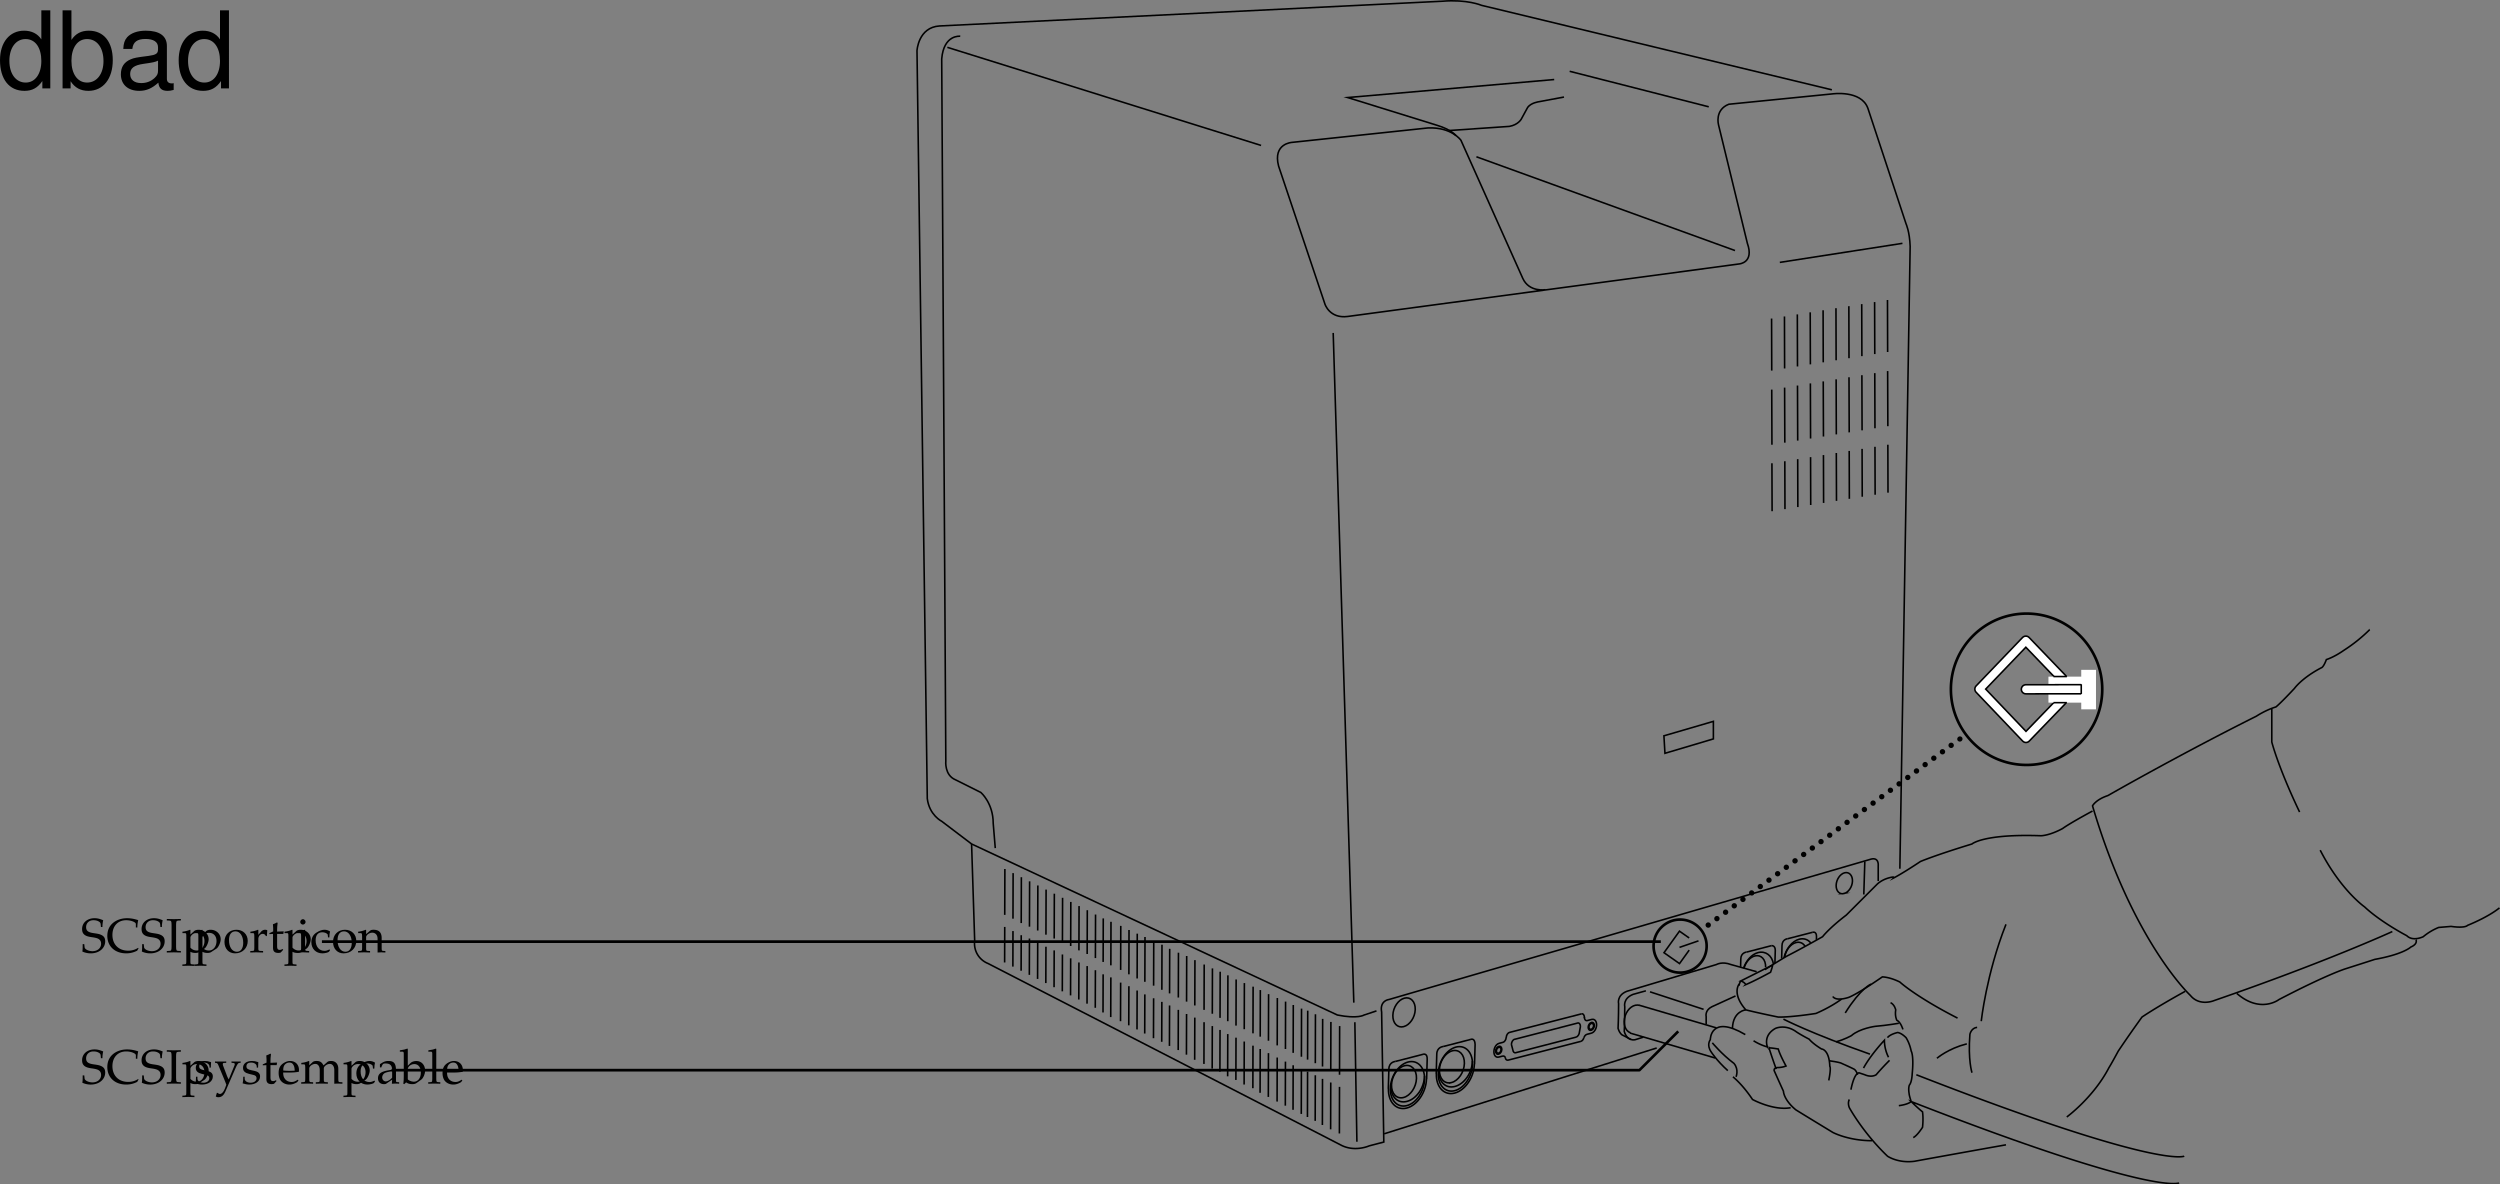 <svg xmlns="http://www.w3.org/2000/svg" xmlns:xlink="http://www.w3.org/1999/xlink" width="466.799" height="221.149"><rect width="100%" height="100%" fill="#808080" stroke="none"/><defs><path id="a" d="M4.016-4.734c0-.485.046-.797.14-1.266-.734-.297-1.125-.375-1.625-.375-1.344 0-2.312.844-2.312 2.016 0 .453.11.765.375 1.015.312.281.719.422 1.594.531.687.11 1 .204 1.234.407.234.187.344.453.344.797 0 .812-.672 1.39-1.61 1.39-.719 0-1.422-.344-1.469-.719L.625-1.53H.328c0 .687 0 .968-.062 1.375a3.716 3.716 0 0 0 1.562.344c1.563 0 2.703-.954 2.703-2.25 0-.626-.25-1-.828-1.235-.281-.125-.515-.172-1.25-.281C1.36-3.718.97-4.016.97-4.703.969-5.47 1.53-6 2.329-6c.358 0 .687.063.937.203.296.156.39.281.421.547l.047.516zm0 0"/><path id="b" d="m6.031-.75-.078-.094a3.352 3.352 0 0 1-1.86.531c-1.765 0-2.937-1.156-2.937-2.937C1.156-4.906 2.172-6 3.734-6c.875 0 1.797.36 1.797.703v.656h.282c0-.453.03-.78.156-1.375-.766-.25-1.422-.359-2.078-.359-.782 0-1.516.188-2.125.531C.734-5.25.203-4.297.203-3.078.203-1.125 1.625.187 3.734.187c.75 0 1.407-.171 2.047-.5zm0 0"/><path id="c" d="M2.828-5.953v-.281c-.531.03-.86.03-1.312.03-.454 0-.782 0-1.313-.03v.28l.422.016c.422.032.453.094.469.813v4.047c-.016.719-.047.797-.469.812L.203-.25v.281C.734.016 1.047 0 1.516 0c.468 0 .78.016 1.312.031V-.25l-.422-.016c-.422-.015-.453-.078-.469-.812v-4.047c.016-.719.047-.781.47-.813zm0 0"/><path id="d" d="M.078 2.266v.265c.61-.015.875-.031 1.125-.031.234 0 .5.016 1.125.031v-.265l-.422-.032c-.312-.03-.328-.062-.328-.656V-.109c.281.156.563.218.953.218.281 0 .5-.062.64-.14l1.032-.672c.36-.235.781-1.156.781-1.735 0-1-.828-1.78-1.875-1.78-.328 0-.656.093-.796.218l-.735.672v-.86l-.078-.03a5.038 5.038 0 0 1-1.406.359v.265h.328c.375 0 .39.031.39.656v4.516c0 .594-.015.625-.328.656zm1.5-5.016c0-.125.047-.234.156-.375a1.312 1.312 0 0 1 1.079-.516c.843 0 1.39.594 1.39 1.532 0 1.015-.61 1.765-1.406 1.765-.5 0-.875-.172-1.219-.531zm0 0"/><path id="e" d="M2.516-4.219C1.203-4.219.28-3.297.28-1.953c0 1.266.797 2.14 1.969 2.14 1.39 0 2.375-.968 2.375-2.328 0-1.218-.875-2.078-2.11-2.078zm-.172.297c.844 0 1.437.89 1.437 2.125 0 1.047-.437 1.688-1.187 1.688-.875 0-1.469-.875-1.469-2.157 0-1.078.438-1.656 1.219-1.656zm0 0"/><path id="f" d="M.188-.25v.281C.78.016 1.046 0 1.296 0c.219 0 .547.016 1.281.031V-.25L2.11-.266c-.406-.03-.421-.046-.421-.656v-1.547c0-.547.359-.984.812-.984.266 0 .453.125.594.406h.187l.078-1.078c-.093-.063-.25-.094-.421-.094-.266 0-.547.14-.735.36l-.515.593v-.921l-.079-.032a4.904 4.904 0 0 1-1.406.36v.265h.344c.36 0 .375.031.39.656v2.016C.922-.328.922-.297.61-.266zm0 0"/><path id="g" d="M.875-3.438v2.594c0 .656.297.953 1 .953.203 0 .422-.046.469-.109l.437-.484-.125-.141c-.219.125-.344.172-.515.172-.36 0-.5-.188-.5-.625v-2.36h1.156l.078-.484-1.234.047v-.344c0-.36.03-.75.093-1.265l-.109-.11c-.219.14-.484.25-.766.344.032.25.047.438.047.719v.625l-.703.312v.188zm0 0"/><path id="h" d="m1.688-4.188-.079-.03a4.904 4.904 0 0 1-1.406.359v.265h.344c.36 0 .375.031.39.656v2.016c0 .594-.03.625-.328.656L.188-.25v.281C.813.016 1.078 0 1.313 0c.234 0 .5.016 1.125.031V-.25L2.03-.266c-.328-.046-.328-.062-.344-.656Zm-.407-2c-.265 0-.5.235-.5.516 0 .25.235.484.485.484.265 0 .5-.234.5-.484 0-.266-.235-.516-.485-.516Zm0 0"/><path id="i" d="M3.594-2.797c0-.422.047-.781.125-1.11-.36-.218-.672-.312-1.047-.312-.438 0-.938.172-1.469.516-.64.39-.969 1.015-.969 1.812 0 1.22.844 2.079 2.063 2.079.469 0 1.14-.172 1.234-.313l.188-.281-.094-.14c-.344.171-.625.265-.938.265-1 0-1.656-.781-1.656-1.969 0-.969.438-1.5 1.25-1.5.406 0 .828.172 1 .406l.063.547zm0 0"/><path id="j" d="M3.688.031C4.109.016 4.25 0 4.405 0c.125 0 .297.016.735.031V-.25l-.36-.016c-.312-.03-.328-.062-.328-.656v-1.734c0-1.047-.5-1.563-1.516-1.563-.328 0-.515.047-.703.219l-.687.594v-.781l-.078-.032a4.904 4.904 0 0 1-1.407.36v.265H.39c.375 0 .39.031.406.656v2.016c0 .594-.031.625-.344.656L.047-.25v.281C.625.016.875 0 1.172 0c.281 0 .531.016 1.11.031V-.25l-.407-.016c-.313-.03-.328-.062-.328-.656v-1.906c0-.406.594-.844 1.14-.844.61 0 1 .453 1 1.14zm0 0"/><path id="k" d="M.375-1.281c0 .61-.031.89-.11 1.25.485.14.829.218 1.235.218 1.188 0 2.016-.625 2.016-1.515 0-.297-.079-.484-.25-.672-.235-.219-.516-.328-1.329-.484C1.204-2.625.97-2.813.97-3.22c0-.453.297-.703.86-.703.609 0 1.062.313 1.062.735v.203h.25c.015-.516.015-.735.046-1.016-.484-.156-.796-.219-1.171-.219-1.047 0-1.688.5-1.688 1.297 0 .453.203.735.61.938.25.109.734.25 1.343.375.406.093.578.28.578.625 0 .484-.453.828-1.093.828C1.109-.156.64-.47.64-.922v-.36Zm0 0"/><path id="l" d="M2.672-.781c-.203-.328-.297-.547-.453-.985L1.64-3.28a.896.896 0 0 1-.079-.375c0-.125.094-.203.297-.203l.344-.016v-.25c-.594.016-.844.016-1.047.016-.218 0-.437 0-1.047-.016v.25l.157.016c.234.015.343.125.468.437l.985 2.36c.25.609.343.828.5 1.28l-.203.548c-.282.765-.641 1.171-.985 1.171-.14 0-.312-.078-.453-.203H.453l-.203.672a.79.79 0 0 0 .484.14c.594 0 .985-.327 1.329-1.108L3.89-2.766c.359-.828.53-1.062.75-1.093l.25-.016v-.25c-.485.016-.688.016-.844.016-.172 0-.375 0-.86-.016v.25l.235.016c.25.015.375.093.375.218a.693.693 0 0 1-.047.235zm0 0"/><path id="m" d="m3.938-.625-.126-.094c-.562.344-.78.422-1.171.422-.579 0-1.063-.266-1.313-.703-.172-.281-.234-.547-.25-1.063h1.313c.64 0 1.062-.046 1.625-.14 0-.125.015-.203.015-.313 0-1.03-.672-1.703-1.687-1.703-.313 0-.703.11-1.078.328C.53-3.453.234-2.906.234-1.969c0 .563.141 1.047.375 1.39.36.485.954.766 1.641.766.344 0 .672-.078 1.031-.234.235-.11.438-.219.469-.281zm-.704-1.781c-.468.015-.671.031-1.015.031a9.74 9.74 0 0 1-1.125-.063c0-.421.031-.609.14-.859a1.12 1.12 0 0 1 1-.625c.313 0 .547.11.704.36.203.296.265.562.296 1.156zm0 0"/><path id="n" d="M.14-.25v.281C.782.016 1.032 0 1.282 0c.282 0 .532.016 1.078.031V-.25l-.375-.016c-.312-.03-.343-.062-.343-.656v-1.906c0-.406.593-.844 1.14-.844.485 0 .813.453.813 1.14v1.61c0 .594-.016.625-.328.656L2.86-.25v.281C3.484.016 3.75 0 3.984 0 4.22 0 4.47.016 5.11.031V-.25l-.421-.016c-.313-.046-.329-.062-.329-.656v-1.906c0-.406.594-.844 1.125-.844.485 0 .829.453.829 1.14V.032C6.718.016 6.859 0 7.016 0c.14 0 .312.016.812.031V-.25l-.437-.016c-.313-.046-.313-.062-.329-.656v-1.844c0-.89-.515-1.453-1.343-1.453-.328 0-.578.063-.735.219l-.687.61C4-3.985 3.64-4.22 3.016-4.22c-.329 0-.579.063-.75.219l-.625.578v-.765l-.079-.032a4.904 4.904 0 0 1-1.406.36v.265H.5c.36 0 .375.031.39.656v2.016c-.015.594-.015.625-.328.656Zm0 0"/><path id="o" d="M2.922-.734 2.875.03c.438-.014.578-.03.703-.03.11 0 .172 0 .469.016l.187.015V-.25l-.343-.016c-.235-.015-.25-.046-.25-.515v-1.656c0-1.313-.375-1.782-1.422-1.782-.406 0-.75.094-1.094.297l-.484.297v.578l.234.063L1-3.266c.188-.421.281-.484.688-.484.843 0 1.203.344 1.234 1.156l-.89.156C.796-2.203.281-1.78.281-.984c0 .687.421 1.093 1.14 1.093.172 0 .312-.03.375-.078zm0-.375c-.266.359-.828.703-1.188.703-.359 0-.671-.328-.671-.719a.98.98 0 0 1 .437-.813c.234-.14.734-.265 1.422-.359zm0 0"/><path id="p" d="m1.344-6.469-.078-.062c-.391.156-.688.218-1.407.328v.25h.516c.156 0 .219.11.219.375v4.203c0 .563-.016.813-.078 1.422l.156.062.36-.328c.359.235.671.328 1.155.328.344 0 .579-.062.782-.203l.89-.64c.391-.297.72-1.032.72-1.704 0-1.046-.688-1.78-1.641-1.78-.422 0-.876.155-1.094.39l-.5.5zm0 3.703c0-.125.093-.296.234-.453.25-.265.61-.422.984-.422.75 0 1.22.61 1.22 1.579 0 1.015-.516 1.718-1.298 1.718-.468 0-1.14-.297-1.14-.5zm0 0"/><path id="q" d="M.188-.25v.281C.813.016 1.078 0 1.313 0c.234 0 .5.016 1.125.031V-.25L2.03-.266c-.328-.046-.328-.062-.344-.656v-5.547L1.61-6.53c-.39.156-.687.218-1.406.328v.25H.72c.156 0 .219.11.219.375v4.656C.923-.327.923-.296.61-.265zm0 0"/><path id="r" d="M9.906-14.578H8.234v5.422c-.687-1.063-1.812-1.625-3.218-1.625-2.72 0-4.5 2.187-4.5 5.515 0 3.547 1.718 5.72 4.562 5.72 1.438 0 2.438-.532 3.344-1.829V0h1.484Zm-4.61 5.36c1.798 0 2.938 1.577 2.938 4.093 0 2.422-1.156 4.031-2.921 4.031-1.829 0-3.047-1.625-3.047-4.062 0-2.438 1.218-4.063 3.03-4.063zm0 0"/><path id="s" d="M1.078-14.578V0h1.5v-1.344C3.375-.125 4.438.453 5.906.453c2.75 0 4.547-2.25 4.547-5.734 0-3.407-1.687-5.5-4.469-5.5-1.437 0-2.468.547-3.25 1.719v-5.516zm4.578 5.36c1.86 0 3.063 1.624 3.063 4.124 0 2.375-1.235 4-3.063 4-1.781 0-2.922-1.61-2.922-4.062 0-2.469 1.141-4.063 2.922-4.063zm0 0"/><path id="t" d="M10.703-.984c-.187.046-.265.046-.36.046-.577 0-.905-.296-.905-.828v-6.156c0-1.86-1.36-2.86-3.938-2.86-1.547 0-2.766.438-3.484 1.22-.47.546-.672 1.14-.72 2.187h1.688c.141-1.281.891-1.86 2.454-1.86 1.515 0 2.343.547 2.343 1.547v.454c-.015.718-.375.968-1.734 1.156-2.36.297-2.734.375-3.36.64C1.454-4.921.845-4 .845-2.64.844-.734 2.156.453 4.28.453 5.594.453 6.656 0 7.844-1.078 7.954 0 8.484.453 9.562.453c.36 0 .579-.031 1.141-.172zM7.781-3.297c0 .563-.156.89-.656 1.36-.688.625-1.5.937-2.484.937-1.297 0-2.063-.625-2.063-1.688 0-1.093.719-1.656 2.516-1.906 1.781-.25 2.125-.328 2.687-.593zm0 0"/></defs><path fill="none" stroke="#000" stroke-miterlimit="10" stroke-width=".3" d="M342.043 16.772 276.637.998s-2.692-1.156-7.309-.77L175.45 4.847c-3.992.238-4.23 4.617-4.23 4.617l1.922 139.66c.382 3.078 2.695 4.23 2.695 4.23l5.578 4.235 68.293 31.934c3.844.77 5 0 5 0l2.309-.77"/><path fill="none" stroke="#000" stroke-miterlimit="10" stroke-width=".3" d="m354.742 162.205 1.922-116.191c-.098-2.793-.77-4.234-.77-4.234l-7.117-21.547c-1.25-3.508-6.734-2.692-6.734-2.692l-19.238 1.922c-2.692 1.059-1.922 3.848-1.922 3.848l5.387 22.125c1.296 3.656-1.54 3.847-1.54 3.847l-73.101 9.809c-3.367.434-4.234-2.305-4.234-2.305l-8.657-25.78c-1.105-4.231 2.504-4.423 2.504-4.423l25.39-2.695c4.427-.191 6.157 2.309 6.157 2.309l11.543 25.777c1.203 2.644 4.23 2.117 4.23 2.117"/><path fill="none" stroke="#000" stroke-miterlimit="10" stroke-width=".3" d="m290.2 14.85-38.571 3.363 16.738 5.195c2.594.77 3.508 1.926 3.508 1.926m21.211-12.024 25.969 6.634"/><path fill="none" stroke="#000" stroke-miterlimit="10" stroke-width=".3" d="m270.578 24.37 11.254-.77c1.633-.29 2.211-1.344 2.211-1.344l1.156-2.117c.574-.961 2.211-1.156 2.211-1.156l4.617-.864m31.933 28.664-48.284-17.507m79.547 16.16-22.895 3.558m-1.538 10.485.03 9.715m0 3.558.036 10.293m-.001 3.461.032 8.945m2.308-36.359.028 9.715m0 3.563.039 10.288m0 3.465.027 8.946m2.309-36.359.03 9.714m.001 3.559.039 10.293m0 3.461.027 8.945m2.309-36.356.031 9.711m0 3.559.035 10.293m0 3.465.028 8.945m2.312-36.359.027 9.715m.001 3.558.039 10.293m0 3.461.027 8.945m2.309-36.359.03 9.715m.001 3.558.035 10.293m0 3.465.031 8.942m2.309-36.356.027 9.715m0 3.559.04 10.289m-.001 3.465.027 8.945m2.309-36.36.031 9.715m0 3.559.036 10.293m0 3.46.03 8.946m2.309-36.356.032 9.715m0 3.559.035 10.293m0 3.461.031 8.945m2.305-36.359.03 9.715m0 3.558.04 10.293m0 3.465.027 8.942m-41.648 48.671-.192-3.27 9.235-2.694v3.273zm-125.043 17.7-.383-4.618c0-3.8-2.308-5.77-2.308-5.77l-4.715-2.358c-2.114-.864-1.828-3.508-1.828-3.508l-.766-131.102c.383-4.617 3.46-4.234 3.46-4.234m-2.406 2.07 58.579 18.32m13.465 35.012 3.851 125.043"/><path fill="none" stroke="#000" stroke-miterlimit="10" stroke-width=".3" d="m181.414 157.588.578 18.082a4.005 4.005 0 0 0 2.5 4.235l66.078 34c2.551 1.203 5.098.046 5.098.046l2.715-.71-.406-24.297c-.383-2.114 1.347-2.309 1.347-2.309l89.836-26.16c1.73-.578 1.54 1.152 1.54 1.152v2.887m91.76-46.938a29.708 29.708 0 0 1-4.808 3.848c-1.925 1.344-3.27 1.73-3.27 1.73-.577 1.54-.96 1.54-.96 1.54-3.656 1.921-5.004 3.847-5.004 3.847-2.691 2.883-3.461 3.461-3.461 3.461-1.926.578-3.656 1.73-3.656 1.73-14.621 7.313-27.703 14.813-27.703 14.813-2.309.77-2.883 1.926-2.883 1.926 7.5 25.39 18.273 35.394 18.273 35.394 1.73 2.118 4.426.965 4.426.965 21.16-7.312 33.281-12.89 33.281-12.89"/><path fill="none" stroke="#000" stroke-miterlimit="10" stroke-width=".3" d="M429.379 151.623c-4.04-8.46-5.192-13.078-5.192-13.078v-6.156m9.04 26.355c3.847 7.5 8.273 10.579 8.273 10.579 3.078 2.886 7.887 5.386 7.887 5.386 1.156 1.153 3.078.192 3.078.192a10.915 10.915 0 0 1 2.887-1.73l2.308-.192c2.692.383 3.078-.192 3.078-.192 4.23-1.734 5.961-3.273 5.961-3.273m-49.054 15.969c4.425 3.847 7.886 1.152 7.886 1.152 9.235-4.809 12.508-5.77 12.508-5.77 4.23-1.347 5.383-1.73 5.383-1.73 5.387-.965 6.734-2.309 6.734-2.309 1.348-.578.961-1.347.961-1.347m-43.09 9.617c-5.578 3.078-8.078 4.812-8.078 4.812a221.872 221.872 0 0 0-4.426 6.348c-1.347 2.5-1.73 3.078-1.73 3.078-2.887 5.578-7.887 9.23-7.887 9.23m-28.086-7.886c45.399 17.7 50.016 15.2 50.016 15.2m-33.281-2.118c-8.657 1.54-17.121 3.078-17.121 3.078-3.079.387-5.004-.96-5.004-.96-4.617-4.427-7.117-9.044-7.117-9.044-.383-.96 0-1.539 0-1.539m4.234 7.695c-4.426 0-7.313-1.539-7.313-1.539-5.386-3.27-6.925-4.23-6.925-4.23-2.305-1.926-2.305-3.465-2.305-3.465-.965-2.113-1.734-3.848-1.734-3.848-.094-.574.675-.574.675-.574.864 0 1.54-.289 1.54-.289-1.255-2.308-1.446-3.176-1.446-3.176-1.73-.289-1.73-.191-1.73-.191a92.7 92.7 0 0 0 1.347 3.945m2.692 7.211c-3.27.578-7.118-1.539-7.118-1.539-1.921-2.883-3.656-4.23-3.656-4.23m67.141-49.633c-4.617 2.5-5.582 3.27-5.582 3.27-2.5 1.347-4.04 1.347-4.04 1.347-10.769-.383-12.886 1.54-12.886 1.54-6.926 2.116-9.621 3.269-9.621 3.269-3.461 2.308-5 3.078-5 3.078s.383-.383-.961 0c-1.348.383-2.117 1.156-2.117 1.156l-5.77 5.77c-3.273 2.5-4.425 4.039-4.425 4.039-4.426 2.5-6.735 3.656-6.735 3.656-2.883 1.73-4.039 2.5-4.039 2.5m35.973 9.043c-7.887-4.043-10.77-6.735-10.77-6.735-1.926-.96-3.273-.96-3.273-.96-5 3.46-6.348 3.847-6.348 3.847-2.5.77-2.887-.195-2.887-.195"/><path fill="none" stroke="#000" stroke-miterlimit="10" stroke-width=".3" d="M343.871 186.541c-2.21 1.633-4.808 2.692-4.808 2.692-5.004.77-7.024.675-7.024.675-4.23-.867-6.059-1.347-6.059-1.347-2.69-3.078-1.25-4.809-1.25-4.809m1.25.094a1.57 1.57 0 0 0-.96-.672l5.96-2.984c0 .289-.382 1.347-.382 1.347-2.98 1.637-4.618 2.309-4.618 2.309zm0 0"/><path fill="none" stroke="#000" stroke-miterlimit="10" stroke-width=".3" d="M324.73 184.041c0-.386.29-.867.29-.867m32.222 29.238c.77-.382 1.73-1.922 1.73-1.922.192-1.73 0-2.886 0-2.886-.96-.77-2.117-1.922-2.117-1.922 45.399 17.7 50.016 15.195 50.016 15.195m-52.324-14.426c1.828-.242 2.308-.77 2.308-.77-.382-1.155-.382-1.444-.382-1.444-.192-1.153.047-1.633.047-1.633.48-.578.527-2.117.527-2.117.336-3.461-.192-4.23-.192-4.23-.289-1.493-.96-2.505-.96-2.505-.961-.96-1.59-.96-1.59-.96-1.54.386-1.875.96-1.875.96m-4.473 5.676c1.348-2.5 3.898-5.195 3.898-5.195 0 1.828.77 3.175.77 3.175m-7.023 6.059c.722-3.508 1.586-3.125 1.586-3.125l1.011.336s1.153.578 2.117 0c0 0 .961-1.152 2.5-2.691m-11.351 3.75c.484-2.403.195-2.645.195-2.645-.098-2.789-1.25-3.223-1.539-3.223-1.734-1.058-2.308-1.828-2.308-1.828-2.02-1.058-2.551-1.488-2.551-1.488-2.02-1.348-3.75-.531-3.75-.531-2.407 1.347-1.492 3.465-1.492 3.465a9.883 9.883 0 0 1-2.598-1.157"/><path fill="none" stroke="#000" stroke-miterlimit="10" stroke-width=".3" d="M341.66 198.084c1.442.192 2.02.383 2.02.383 1.539.672 2.5 1.156 2.5 1.156.48.285.672 1.055.672 1.055m2.308-3.848c-10.965-3.847-16.156-6.539-16.156-6.539m41.551-17.699c-3.657 9.234-4.617 18.082-4.617 18.082m-.77 1.156c-1.105.098-1.348 1.297-1.348 1.297-.382 4.809.387 7.168.387 7.168m-.961-5.387c-3.465.864-5.582 2.692-5.582 2.692m-8.656-10.387c.77.383.96 1.348.96 1.348-.19 1.152.196 1.922.196 1.922.77.386 1.152 1.73 1.152 1.73m-10.773-3.078c2.887-4.617 4.809-5.383 4.809-5.383"/><path fill="none" stroke="#000" stroke-miterlimit="10" stroke-width=".3" d="M342.813 194.522c1.539-.383 2.886-1.153 2.886-1.153 1.54-1.347 4.426-1.73 4.426-1.73 2.305-.195 4.422-.578 4.422-.578m-31.934 8.847c-2.117-1.921-3.078-3.46-3.078-3.46-.96-1.348-.191-2.31-.191-2.31s0-4.808 6.539-.96"/><path fill="none" stroke="#000" stroke-miterlimit="10" stroke-width=".3" d="M324.152 201.065s.578-1.348-.382-2.5c-2.31-1.735-4.043-3.848-4.043-3.848m-37.895-1.937 13.477-3.477m-15.504 8.086.793-.203m15.692-4.051.886-.227m-15.606 5.047 13.618-3.515m-15.313.379.773-.2m15.731-4.062.867-.223m-17.371 4.496c-.496.13-.914.801-.934 1.508-.02.7.368 1.168.864 1.04m17.371-4.485c.496-.13.914-.801.937-1.504.02-.703-.367-1.172-.867-1.043m-.956 2.797c-.235.062-.442.312-.536.62m-15.106.845c.313-.078.575-.5.586-.938m-.136 3.856c-.082-.25-.27-.391-.5-.332m1.234-4.407c-.312.082-.574.504-.586.942m-.168 3.824c.07.285.27.453.516.387m14.242-8.032c-.012.438.23.73.543.649"/><path fill="none" stroke="#000" stroke-miterlimit="10" stroke-width=".3" d="M295.844 190.033c.011-.441-.227-.812-.535-.73m-.118 5.129c.247-.063.465-.348.547-.684m-12.707 2.809 11.278-2.91m-11.5.413 11.734-3.027m-12.336 3.981.277 1.05m12.614-4.378-.2 1.074m-12.089 1.285c-.317.082-.586.516-.602.969m.277 1.051c.043.36.27.578.547.504m11.278-2.942c.32-.082.59-.515.605-.965m.184-.976c.011-.453-.235-.75-.555-.668m-11.734 3.042 11.3-2.917m-14.289 5.687c.32-.082.586-.472.598-.875.012-.402-.238-.664-.555-.578-.32.082-.59.473-.601.875-.012.403.238.66.558.578zm0 0"/><path fill="none" stroke="#000" stroke-miterlimit="10" stroke-width=".3" d="M279.824 196.647c.239-.059.442-.356.45-.657.011-.3-.176-.496-.419-.433-.238.062-.44.355-.449.66-.008.3.18.492.418.43zm17.274-4.274c.32-.086.59-.476.601-.879.012-.402-.238-.66-.558-.578-.32.082-.586.477-.598.88-.012.398.238.66.555.577zm0 0"/><path fill="none" stroke="#000" stroke-miterlimit="10" stroke-width=".3" d="M297.105 192.19c.239-.063.442-.356.45-.657.008-.304-.18-.496-.418-.437-.242.062-.442.36-.453.66-.008.3.18.496.421.434zm-28.832 4.672c.008-1.368 1.192-1.454 1.192-1.454m5.965-.394c-.043-1.262-.785-.945-.785-.945m-6.45 6.429c-.074 2.496 1.461 4.11 3.422 3.602 1.965-.504 3.61-2.942 3.68-5.438m.133-3.648-.106 3.687m-7.051-1.839-.105 3.64"/><path fill="none" stroke="#000" stroke-miterlimit="10" stroke-width=".3" d="M271.633 203.65c1.762-.456 3.246-2.648 3.308-4.894.067-2.25-1.312-3.703-3.078-3.246-1.765.457-3.25 2.648-3.312 4.895-.063 2.246 1.316 3.699 3.082 3.246zm0 0"/><path fill="none" stroke="#000" stroke-miterlimit="10" stroke-width=".3" d="M268.625 199.72c-.062 2.25 1.262 3.603 3.027 3.145 1.766-.453 3.22-2.523 3.286-4.77"/><path fill="none" stroke="#000" stroke-miterlimit="10" stroke-width=".3" d="M271.016 202.139c1.285-.332 2.367-1.93 2.414-3.57.047-1.637-.961-2.696-2.246-2.364-1.29.332-2.371 1.93-2.418 3.567-.043 1.64.96 2.699 2.25 2.367zm-1.551-6.731 5.18-1.34m-15.317 5.582c.004-1.367 1.192-1.453 1.192-1.453m5.964-.394c.055-1.258-.785-.941-.785-.941m-6.449 6.425c-.074 2.496 1.46 4.11 3.422 3.606 1.96-.508 3.61-2.946 3.68-5.442m.132-3.648-.105 3.687m-7.051-1.84-.105 3.645"/><path fill="none" stroke="#000" stroke-miterlimit="10" stroke-width=".3" d="M262.688 206.44c1.761-.457 3.246-2.649 3.308-4.895.066-2.25-1.312-3.703-3.078-3.246-1.766.457-3.25 2.648-3.313 4.895-.066 2.25 1.317 3.699 3.083 3.246zm0 0"/><path fill="none" stroke="#000" stroke-miterlimit="10" stroke-width=".3" d="M259.68 202.514c-.063 2.246 1.261 3.598 3.027 3.14 1.766-.453 3.219-2.523 3.285-4.769"/><path fill="none" stroke="#000" stroke-miterlimit="10" stroke-width=".3" d="M262.07 204.928c1.285-.332 2.368-1.93 2.414-3.566.047-1.641-.96-2.7-2.246-2.368-1.289.332-2.367 1.93-2.414 3.567-.047 1.64.957 2.699 2.246 2.367zm-1.55-6.731 5.18-1.335m78.613-30.016c.84-.219 1.546-1.262 1.578-2.332.03-1.07-.63-1.762-1.47-1.547-.839.219-1.546 1.262-1.577 2.332-.031 1.07.629 1.762 1.469 1.547zm-82.227 24.848c1.156-.301 2.125-1.73 2.168-3.2.039-1.472-.863-2.418-2.016-2.12-1.152.296-2.125 1.73-2.164 3.198-.043 1.47.86 2.418 2.012 2.122zM328 181.444l-4.809-1.348c-1.636-.625-2.695 0-2.695 0l-16.734 5c-1.926.77-1.54 2.309-1.54 2.309 0 2.503-.097 4.617-.097 4.617.176.582.43.949.695 1.183l1.711.887m15.965-2.164-14.426-4.234"/><path fill="none" stroke="#000" stroke-miterlimit="10" stroke-width=".3" d="M306.152 187.737c-1.02-.34-2.226.527-2.699 1.937-.469 1.414-.023 2.832.996 3.172m15.809 4.707-15.918-4.664"/><path fill="none" stroke="#000" stroke-miterlimit="10" stroke-width=".3" d="m307.32 185.002-2.406.672c-1.922.77-1.539 2.309-1.539 2.309 0 2.5-.094 4.617-.094 4.617.575 1.922 2.02 1.539 2.02 1.539l1.539-.48m1.25-8.465 10.004 3.27m5.961-2.501-4.422 2.02c-1.348.672-1.059 1.828-1.059 1.828v1.441m4.906.77c.094-3.27 2.5-3.461 2.5-3.461m-.94-9.477c.007-1.23 1.073-1.308 1.073-1.308m5.367-.356c-.015-.933-.703-.847-.703-.847m.703.847-.066 2.387m-6.374-.723-.04 1.442m6.133-.524c-.246-1.59-1.469-2.496-2.863-2.137-1.188.31-2.239 1.497-2.711 2.922"/><path fill="none" stroke="#000" stroke-miterlimit="10" stroke-width=".3" d="M329.68 180.623c.043-1.476-.86-2.43-2.02-2.129-.898.23-1.687 1.153-2.015 2.239m.468-2.957 4.664-1.204m1.957.012c.008-1.234 1.075-1.308 1.075-1.308m5.367-.356c.031-1.078-.703-.847-.703-.847m.703.847-.016.559m-6.426 1.105-.066 2.403m5.434-2.922c-.508-.637-1.27-.922-2.137-.7-1.344.348-2.508 1.817-2.867 3.489"/><path fill="none" stroke="#000" stroke-miterlimit="10" stroke-width=".3" d="M337.047 176.697c-.36-.597-.977-.89-1.692-.703-1.027.262-1.906 1.418-2.125 2.704m.579-3.422 4.664-1.204m-80.023 37.629 50.89-16.023m38.668-28.664.191-6.156m-95.222 30.012.382 22.312m-3.269-1.539.023-8.703m0-2.262.024-9.09m-1.684 19.285.024-8.75m0-2.163.027-9.141m-1.59 19.238.023-8.61m.001-2.308.027-8.895m-3.992 17.746.023-8.367m0-2.313.024-8.991m1.105 20.246.023-8.461m0-2.262.028-9.137m1.394 20.582.024-8.511m0-2.262.023-9.137m-4.183 17.843.023-8.32m0-2.308.023-8.945m-1.488 18.804.024-8.226m0-2.355.023-8.848m-1.586 18.66.024-8.227m0-2.258.023-8.851m-4.57 16.836.023-7.938m0-2.308.024-8.703m-1.68 18.273.023-8.031m0-2.309.024-8.61m2.933 20.489.024-8.176m-.001-2.309.024-8.702m1.492 19.957.024-8.176m0-2.309.023-8.703m-6.105 16.016.023-7.89m0-2.259.024-8.609m-6.012 15.773.023-7.789m0-2.309.024-8.464m4.379 20.871.023-7.887m0-2.406.024-8.559m-1.493 17.989.024-7.793m0-2.261.027-8.606m-1.492 18.082.023-7.938m0-2.308.024-8.465m-3.316 17.074.023-7.887m0-2.262.023-8.464m-1.586 17.652.024-7.598m0-2.308.023-8.516m-1.586 17.554.024-7.5m0-2.308.023-8.367m-1.683 17.406.023-7.55m0-2.258.024-8.32m-1.489 17.359.024-7.453m0-2.262.023-8.414m-1.586 17.457.024-7.453m-.001-2.356.024-8.273m-1.684 17.215.024-7.309m0-2.355.027-8.368m-1.491 17.262.022-7.262m.001-2.257.023-8.368m-1.586 17.118.023-7.309m0-2.211.024-8.273m-1.587 17.023.024-7.21m0-2.36.024-8.223m-1.875 17.027.023-7.406m0-2.262.024-8.128m-1.489 16.929.024-7.117m0-2.309.023-8.128m-3.031 15.918.023-7.02m0-2.262.028-8.175m1.488 18.226.024-7.02m0-2.261.027-8.13m-3.129 15.872.023-6.926m0-2.258.028-8.273m-1.59 16.687.023-6.925m0-2.309.028-8.223m-1.59 16.688.023-6.875m0-2.261.028-8.321m-1.591 16.687.024-6.875m0-2.214.028-8.368m-1.59 16.688.023-6.781m0-2.258.028-8.418m-1.59 16.687.023-6.78m0-2.259.027-8.418m-1.589 16.688.023-6.781m0-2.211.027-8.465m-1.586 16.687.02-6.636m0-2.258.027-8.563m-1.585 16.688.019-6.637m0-2.309.027-8.511m-1.586 16.688.02-6.638m0-2.257.027-8.563m127.766 12.879-1.805-1.27-2.89 4.024 2.898 2.031 1.805-2.515m-1.809-.512 3.547-1.219"/><g transform="translate(-11.39 -3.177)"><use xlink:href="#a" width="100%" height="100%" x="26.5" y="181"/><use xlink:href="#b" width="100%" height="100%" x="31.225" y="181"/><use xlink:href="#a" width="100%" height="100%" x="37.606" y="181"/><use xlink:href="#c" width="100%" height="100%" x="42.331" y="181"/><use xlink:href="#d" width="100%" height="100%" x="45.364" y="181"/><use xlink:href="#d" width="100%" height="100%" x="47.614" y="181"/><use xlink:href="#e" width="100%" height="100%" x="53.023" y="181"/><use xlink:href="#f" width="100%" height="100%" x="57.937" y="181"/><use xlink:href="#g" width="100%" height="100%" x="61.492" y="181"/><use xlink:href="#d" width="100%" height="100%" x="64.426" y="181"/><use xlink:href="#h" width="100%" height="100%" x="66.676" y="181"/><use xlink:href="#i" width="100%" height="100%" x="69.295" y="181"/><use xlink:href="#e" width="100%" height="100%" x="73.291" y="181"/><use xlink:href="#j" width="100%" height="100%" x="78.205" y="181"/></g><g transform="translate(-11.39 -3.177)"><use xlink:href="#a" width="100%" height="100%" x="26.5" y="205.5"/><use xlink:href="#b" width="100%" height="100%" x="31.225" y="205.5"/><use xlink:href="#a" width="100%" height="100%" x="37.606" y="205.5"/><use xlink:href="#c" width="100%" height="100%" x="42.331" y="205.5"/><use xlink:href="#d" width="100%" height="100%" x="45.364" y="205.5"/><use xlink:href="#k" width="100%" height="100%" x="47.614" y="205.5"/><use xlink:href="#l" width="100%" height="100%" x="51.43" y="205.5"/><use xlink:href="#k" width="100%" height="100%" x="56.434" y="205.5"/><use xlink:href="#g" width="100%" height="100%" x="60.25" y="205.5"/><use xlink:href="#m" width="100%" height="100%" x="63.184" y="205.5"/><use xlink:href="#n" width="100%" height="100%" x="67.495" y="205.5"/><use xlink:href="#d" width="100%" height="100%" x="75.442" y="205.5"/><use xlink:href="#i" width="100%" height="100%" x="77.692" y="205.5"/><use xlink:href="#o" width="100%" height="100%" x="81.688" y="205.5"/><use xlink:href="#p" width="100%" height="100%" x="86.188" y="205.5"/><use xlink:href="#q" width="100%" height="100%" x="91.165" y="205.5"/><use xlink:href="#m" width="100%" height="100%" x="93.784" y="205.5"/></g><path fill="none" stroke="#000" stroke-linejoin="round" stroke-miterlimit="10" stroke-width=".5" d="M60.11 175.822h250m-237 24h233l7.25-7.25"/><path fill="none" stroke="#000" stroke-linecap="round" stroke-linejoin="round" stroke-miterlimit="10" stroke-width="2" d="m385.055 126.69-6.793-7.067-8.672 9.043 8.695 9.121 6.672-6.906"/><path fill="#fff" d="M388.86 131.197v-4.855h-6.376v4.855h6.375"/><path fill="none" stroke="#000" stroke-linecap="round" stroke-linejoin="round" stroke-miterlimit="10" stroke-width="2" d="m378.273 128.705 10.711-.015"/><path fill="none" stroke="#fff" stroke-linecap="round" stroke-linejoin="round" stroke-miterlimit="10" stroke-width="1.4" d="m385.055 126.69-6.793-7.067-8.672 9.043 8.695 9.121 6.672-6.906m-6.684-2.176 10.711-.015"/><path fill="#fff" d="M391.36 132.447v-7.375h-2.75v7.375h2.75"/><path fill="none" stroke="#000" stroke-linejoin="round" stroke-miterlimit="10" stroke-width=".3" d="M383.422 126.323h2.5m-2.5 4.874h2.5m2.688-3.437v1.813"/><path fill="none" stroke="#000" stroke-width=".5" d="M313.71 181.608a4.955 4.955 0 0 1-4.952-4.953 4.955 4.955 0 0 1 4.953-4.954 4.955 4.955 0 0 1 4.953 4.954 4.955 4.955 0 0 1-4.953 4.953zm64.688-38.778c-7.8 0-14.128-6.324-14.128-14.129 0-7.804 6.328-14.132 14.128-14.132 7.809 0 14.133 6.328 14.133 14.132 0 7.805-6.324 14.13-14.133 14.13zm0 0"/><path d="M319.262 173.127a.5.5 0 1 0-.6-.8.5.5 0 0 0 .6.8m1.621-1.199a.503.503 0 0 0 .097-.703.5.5 0 1 0-.098.703m1.622-1.199a.5.5 0 1 0-.605-.799.5.5 0 0 0 .605.799m1.617-1.199a.495.495 0 0 0 .098-.7.495.495 0 0 0-.7-.097.499.499 0 1 0 .602.797m1.621-1.2a.495.495 0 0 0 .098-.699.503.503 0 0 0-.7-.098.496.496 0 0 0-.097.7c.168.222.48.265.7.097m1.62-1.195a.503.503 0 0 0 .098-.703.507.507 0 0 0-.703-.098.503.503 0 0 0 .605.801m1.617-1.199a.504.504 0 0 0 .102-.703.507.507 0 0 0-.703-.098.507.507 0 0 0-.098.703c.168.219.48.262.7.098m1.621-1.199a.496.496 0 0 0 .097-.7.495.495 0 0 0-.7-.097.499.499 0 1 0 .603.797m1.621-1.2a.495.495 0 0 0 .097-.699.503.503 0 0 0-.699-.098.496.496 0 0 0-.098.7c.164.222.48.265.7.097m1.621-1.199a.502.502 0 0 0 .097-.7.507.507 0 0 0-.703-.097.507.507 0 0 0-.097.703c.168.22.48.262.703.094m1.616-1.195a.5.5 0 1 0-.599-.8.5.5 0 0 0 .6.8m1.621-1.199a.496.496 0 0 0 .098-.7.496.496 0 0 0-.7-.097.495.495 0 0 0-.097.699c.168.219.48.262.699.098m1.621-1.2a.499.499 0 0 0 .098-.699.503.503 0 0 0-.703-.098.5.5 0 1 0 .605.797m1.621-1.199a.498.498 0 0 0 .094-.7.502.502 0 0 0-.7-.097.5.5 0 1 0 .606.797m1.617-1.199a.495.495 0 0 0 .098-.7.502.502 0 0 0-.7-.097.498.498 0 1 0 .602.797m1.622-1.196a.5.5 0 1 0-.606-.8.5.5 0 0 0 .606.8m1.621-1.199a.5.5 0 1 0-.605-.799.5.5 0 0 0 .605.8m1.616-1.2a.495.495 0 0 0 .098-.699.5.5 0 1 0-.098.7m1.622-1.2a.498.498 0 1 0-.602-.797.496.496 0 0 0-.097.7c.164.222.48.265.699.097m1.621-1.195a.507.507 0 0 0 .098-.703.507.507 0 0 0-.703-.098.507.507 0 0 0-.098.703c.168.219.48.262.703.098m1.617-1.2a.496.496 0 0 0 .098-.699.499.499 0 1 0-.797.602.5.5 0 0 0 .7.097m1.62-1.198a.495.495 0 0 0 .098-.7.496.496 0 0 0-.7-.098.495.495 0 0 0-.097.7c.168.222.48.265.7.097m1.62-1.199a.498.498 0 0 0 .098-.7.498.498 0 1 0-.797.602.495.495 0 0 0 .7.098m1.617-1.2a.499.499 0 0 0 .101-.698.507.507 0 0 0-.703-.098.503.503 0 0 0-.098.7c.168.222.48.265.7.097m1.62-1.196a.5.5 0 1 0-.599-.8.5.5 0 0 0 .6.8m1.621-1.199a.499.499 0 1 0-.602-.797.495.495 0 0 0-.098.7.497.497 0 0 0 .7.097m1.621-1.199a.5.5 0 1 0-.605-.799.5.5 0 0 0 .605.799m1.617-1.199a.495.495 0 0 0 .098-.7.5.5 0 1 0-.098.7m1.621-1.199a.495.495 0 0 0 .098-.7.5.5 0 1 0-.098.7m1.621-1.196a.503.503 0 0 0 .098-.703.503.503 0 0 0-.8.606c.167.218.48.261.702.097"/><g transform="translate(-11.39 -3.177)"><use xlink:href="#r" width="100%" height="100%" x="10.875" y="19.688"/><use xlink:href="#s" width="100%" height="100%" x="21.995" y="19.688"/><use xlink:href="#t" width="100%" height="100%" x="33.115" y="19.688"/><use xlink:href="#r" width="100%" height="100%" x="44.235" y="19.688"/></g></svg>
